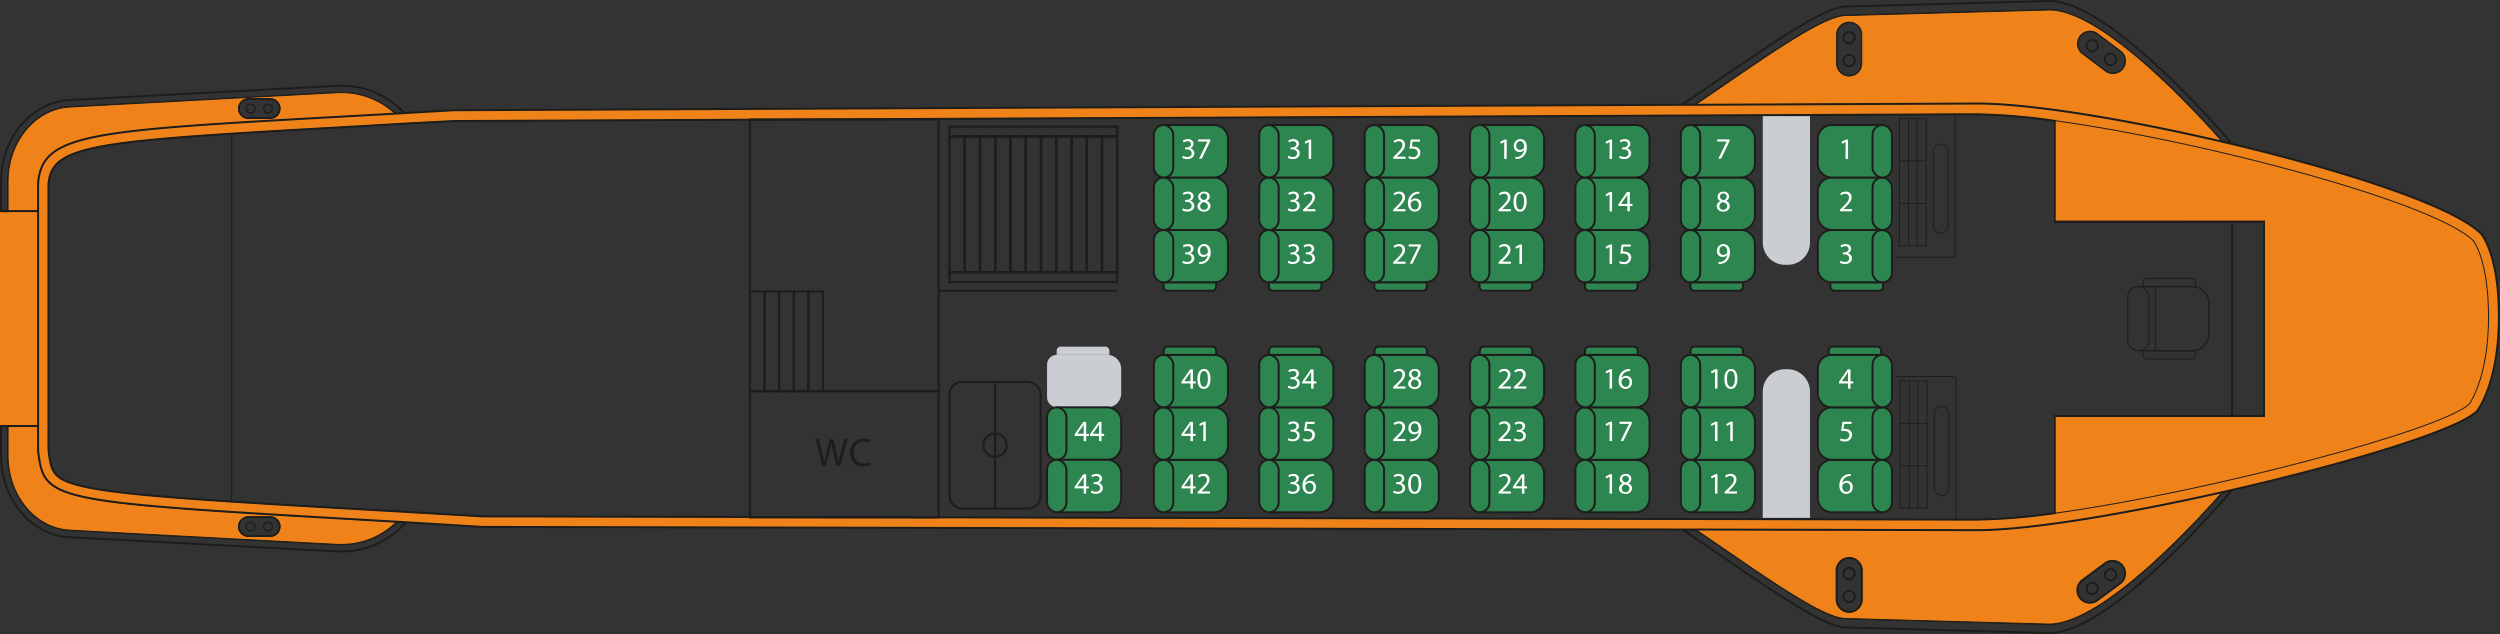 <svg xmlns="http://www.w3.org/2000/svg" viewBox="0 0 714.51 181.21"><rect x="0" y="0" width="714.51" height="181.21" fill="#333333" stroke="none"/><defs><style>.cls-1,.cls-10,.cls-13,.cls-14,.cls-15,.cls-4,.cls-5,.cls-6,.cls-8,.cls-9{fill:none;}.cls-1,.cls-10,.cls-13,.cls-14,.cls-15,.cls-16,.cls-2,.cls-4,.cls-5,.cls-6,.cls-7,.cls-8,.cls-9{stroke:#1d1d1b;stroke-miterlimit:10;}.cls-1,.cls-16,.cls-7{stroke-width:0.57px;}.cls-2,.cls-3,.cls-7{fill:#ef8219;}.cls-10,.cls-2,.cls-5{stroke-width:0.28px;}.cls-4{stroke-width:0.53px;}.cls-6{stroke-width:0.43px;}.cls-8{stroke-width:0.62px;}.cls-9{stroke-width:0.68px;}.cls-10{stroke-linecap:square;}.cls-11{fill:#cacdd2;}.cls-12{fill:#1d1d1b;}.cls-13{stroke-width:0.39px;}.cls-14{stroke-width:0.33px;}.cls-15{stroke-width:0.31px;}.cls-16{fill:#2d8550;}.cls-17{fill:#fff;}</style></defs><g id="Слой_3" data-name="Слой 3"><path class="cls-1" d="M676.83,178.56,674,177.9c-8.51-9.65-34.48-37.64-49.46-37.64-36,1-58.62,1.61-58.62,1.61-7.31.62-25.25,13.8-42.58,25.51l-3.84,0C538,155.13,558.11,140,566,139.3c0,0,22.63-.64,58.62-1.61C642.68,137.69,676.83,178.56,676.83,178.56Z" transform="translate(-38.9 -137.41)"/><path class="cls-1" d="M676.83,277.42s-34.15,40.91-52.25,40.91c-36-1-58.62-1.61-58.62-1.61-7.83-.67-27.86-15.75-46.28-28h3.84c17.29,11.7,35.15,24.81,42.44,25.43,0,0,22.63.64,58.62,1.61,15,0,41.11-28.17,49.54-37.73Z" transform="translate(-38.9 -137.41)"/><path class="cls-2" d="M604,288.91l-80.52-.18c17.29,11.7,35.15,24.81,42.44,25.43,0,0,22.63.64,58.62,1.61,15,0,41.11-28.17,49.54-37.73C646.87,284.18,619,288.91,604,288.91ZM571,308.7a3.59,3.59,0,1,1-7.18,0v-8.22a3.59,3.59,0,0,1,7.18,0Zm73.95-4.64-6.6,4.9a3.57,3.57,0,0,1-5-.74,3.59,3.59,0,0,1,.74-5l6.6-4.9a3.59,3.59,0,0,1,4.27,5.76Z" transform="translate(-38.9 -137.41)"/><path class="cls-1" d="M571,147.33v8.21a3.59,3.59,0,1,1-7.18,0v-8.21a3.59,3.59,0,1,1,7.18,0Z" transform="translate(-38.9 -137.41)"/><circle class="cls-1" cx="528.49" cy="10.75" r="1.63"/><circle class="cls-1" cx="528.49" cy="17.31" r="1.63"/><path class="cls-1" d="M645.64,157a3.58,3.58,0,0,1-5,.71l-6.56-4.94a3.59,3.59,0,0,1,2.16-6.45,3.52,3.52,0,0,1,2.15.72l6.57,4.94A3.58,3.58,0,0,1,645.64,157Z" transform="translate(-38.9 -137.41)"/><circle class="cls-1" cx="597.97" cy="13.02" r="1.63"/><circle class="cls-1" cx="603.22" cy="16.96" r="1.63"/><path class="cls-1" d="M571,300.48v8.22a3.59,3.59,0,1,1-7.18,0v-8.22a3.59,3.59,0,0,1,7.18,0Z" transform="translate(-38.9 -137.41)"/><circle class="cls-1" cx="528.49" cy="170.47" r="1.63"/><circle class="cls-1" cx="528.49" cy="163.9" r="1.63"/><path class="cls-1" d="M644.93,304.06l-6.6,4.9a3.57,3.57,0,0,1-5-.74,3.59,3.59,0,0,1,.74-5l6.6-4.9a3.59,3.59,0,0,1,4.27,5.76Z" transform="translate(-38.9 -137.41)"/><circle class="cls-1" cx="597.96" cy="168.18" r="1.63"/><circle class="cls-1" cx="603.23" cy="164.27" r="1.63"/><path class="cls-2" d="M624.58,140.26c-36,1-58.62,1.61-58.62,1.61-7.31.62-25.25,13.8-42.58,25.51L604,167c15.13,0,42.79,4.54,70,10.88C665.53,168.25,639.56,140.26,624.58,140.26ZM571,155.54a3.59,3.59,0,1,1-7.18,0v-8.21a3.59,3.59,0,1,1,7.18,0ZM645.64,157a3.58,3.58,0,0,1-5,.71l-6.56-4.94a3.59,3.59,0,0,1,2.16-6.45,3.52,3.52,0,0,1,2.15.72l6.57,4.94A3.58,3.58,0,0,1,645.64,157Z" transform="translate(-38.9 -137.41)"/></g><g id="Слой_4" data-name="Слой 4"><rect class="cls-3" y="60.33" width="10.86" height="61.43"/><path class="cls-4" d="M118.87,168.44a2.76,2.76,0,0,1-.8,1.94,2.72,2.72,0,0,1-1.93.8h-6.27a2.74,2.74,0,0,1,0-5.48h6.27A2.74,2.74,0,0,1,118.87,168.44Z" transform="translate(-38.9 -137.41)"/><path class="cls-4" d="M116.14,285.17h-6.27a2.74,2.74,0,0,0,0,5.48h6.27a2.72,2.72,0,0,0,1.93-.8,2.78,2.78,0,0,0,.8-1.94A2.74,2.74,0,0,0,116.14,285.17Zm0,0h-6.27a2.74,2.74,0,0,0,0,5.48h6.27a2.72,2.72,0,0,0,1.93-.8,2.78,2.78,0,0,0,.8-1.94A2.74,2.74,0,0,0,116.14,285.17Zm0,0h-6.27a2.74,2.74,0,0,0,0,5.48h6.27a2.72,2.72,0,0,0,1.93-.8,2.78,2.78,0,0,0,.8-1.94A2.74,2.74,0,0,0,116.14,285.17Z" transform="translate(-38.9 -137.41)"/><path class="cls-1" d="M154.87,286.71A24.25,24.25,0,0,1,135.28,295l-76.53-4.06c-10.94-.58-19.55-10.87-19.55-23.35v-8.41h2v8.41c0,11.45,7.75,20.83,17.66,21.35L135.38,293l1.21,0a22.21,22.21,0,0,0,15.68-6.46Z" transform="translate(-38.9 -137.41)"/><path class="cls-1" d="M154.47,169.77l-2.65.16a22.18,22.18,0,0,0-15.23-6l-1.21,0L58.86,168c-9.91.53-17.66,9.91-17.66,21.36v8.4h-2v-8.4c0-12.49,8.61-22.78,19.55-23.36l76.53-4.06A24.22,24.22,0,0,1,154.47,169.77Z" transform="translate(-38.9 -137.41)"/><path class="cls-2" d="M136.59,163.89l-1.21,0L58.86,168c-9.91.53-17.66,9.91-17.66,21.36v8.4h8.56v-8c1.29-15.17,16.62-15,102.06-19.85A22.18,22.18,0,0,0,136.59,163.89Zm-18.52,6.49a2.72,2.72,0,0,1-1.93.8h-6.27a2.74,2.74,0,0,1,0-5.48h6.27a2.74,2.74,0,0,1,1.93,4.68Z" transform="translate(-38.9 -137.41)"/><path class="cls-5" d="M118.87,168.44a2.76,2.76,0,0,1-.8,1.94,2.72,2.72,0,0,1-1.93.8h-6.27a2.74,2.74,0,0,1,0-5.48h6.27A2.74,2.74,0,0,1,118.87,168.44Z" transform="translate(-38.9 -137.41)"/><path class="cls-2" d="M49.76,266.22v-7.05H41.2v8.41c0,11.45,7.75,20.83,17.66,21.35L135.38,293l1.21,0a22.21,22.21,0,0,0,15.68-6.46C52.21,280.81,51.58,281,49.76,266.22Zm68.31,23.63a2.72,2.72,0,0,1-1.93.8h-6.27a2.74,2.74,0,0,1,0-5.48h6.27a2.74,2.74,0,0,1,2.73,2.74A2.78,2.78,0,0,1,118.07,289.85Z" transform="translate(-38.9 -137.41)"/><path class="cls-5" d="M118.87,287.91a2.78,2.78,0,0,1-.8,1.94,2.72,2.72,0,0,1-1.93.8h-6.27a2.74,2.74,0,0,1,0-5.48h6.27A2.74,2.74,0,0,1,118.87,287.91Z" transform="translate(-38.9 -137.41)"/><path class="cls-6" d="M118.87,287.91a2.78,2.78,0,0,1-.8,1.94,2.72,2.72,0,0,1-1.93.8h-6.27a2.74,2.74,0,0,1,0-5.48h6.27A2.74,2.74,0,0,1,118.87,287.91Z" transform="translate(-38.9 -137.41)"/><circle class="cls-6" cx="76.61" cy="150.5" r="1.24"/><circle class="cls-6" cx="71.6" cy="150.5" r="1.24"/><path class="cls-6" d="M118.87,168.44a2.76,2.76,0,0,1-.8,1.94,2.72,2.72,0,0,1-1.93.8h-6.27a2.74,2.74,0,0,1,0-5.48h6.27A2.74,2.74,0,0,1,118.87,168.44Z" transform="translate(-38.9 -137.41)"/><circle class="cls-6" cx="76.61" cy="31.03" r="1.24"/><circle class="cls-6" cx="71.6" cy="31.03" r="1.24"/><line class="cls-1" x1="0.3" y1="60.33" x2="10.86" y2="60.33"/><line class="cls-1" x1="0.3" y1="121.76" x2="10.86" y2="121.76"/></g><g id="Слой_2" data-name="Слой 2"><path class="cls-7" d="M748,204.2c-7.85-7.85-38.89-17.95-71.21-25.64L674,177.9C646.83,171.56,619.17,167,604,167l-80.66.36-3.84,0h0l-351,1.56-14,.81-2.65.16c-85.44,4.82-100.77,4.68-102.06,19.85v76.44c1.82,14.73,2.45,14.59,102.51,20.34l2.6.15L176.75,288l342.92.75h3.85l80.52.18c15,0,42.83-4.73,70.08-10.87l2.71-.62c33.09-7.58,64.59-17.1,70-22.55,0,0,6.26-7.71,6.26-26.9C753.13,209.87,748,204.2,748,204.2ZM686,256.3H626.22v27.75a173.42,173.42,0,0,1-22.17,1.86h-6.19l-421-.92L157,283.83l-2.33-.14-6-.34c-17.53-1-31.88-1.83-43.63-2.59-20.48-1.33-33.07-2.46-40.83-4C53.91,274.61,53.57,272.6,52.76,266V189.92c.86-9.27,9.25-11.54,52.37-14.3,9-.58,19.49-1.18,31.75-1.86l17.5-1,2.37-.14L168.6,172l374.1-1.67,13.5-.06,41.45-.18,6.41,0a172,172,0,0,1,22.16,1.88v28.84H686Z" transform="translate(-38.9 -137.41)"/><path class="cls-2" d="M750.13,228c0,16.43-4.82,23.91-5.52,24.91-8.16,7.57-75.78,25.37-118.39,31.17V256.3H686V200.74H626.22V171.9c41.65,5.7,108.18,23.15,119.61,34.33C746.17,206.68,750.13,212.32,750.13,228Z" transform="translate(-38.9 -137.41)"/><path class="cls-5" d="M686,200.74V256.3H626.22v27.75a173.42,173.42,0,0,1-22.17,1.86h-6.19l-421-.92L157,283.83l-2.33-.14-6-.34c-17.53-1-31.88-1.83-43.63-2.59V175.62c9-.58,19.49-1.18,31.75-1.86l17.5-1,2.37-.14L168.6,172l374.1-1.67,13.5-.06,41.45-.18,6.41,0a172,172,0,0,1,22.16,1.88v28.84Z" transform="translate(-38.9 -137.41)"/><path class="cls-5" d="M105.13,175.62V280.76c-20.48-1.33-33.07-2.46-40.83-4C53.91,274.61,53.57,272.6,52.76,266V189.92C53.62,180.65,62,178.38,105.13,175.62Z" transform="translate(-38.9 -137.41)"/></g><g id="Слой_1" data-name="Слой 1"><line class="cls-1" x1="66.23" y1="143.39" x2="66.23" y2="143.35"/><g id="Лестница_мал" data-name="Лестница мал"><rect class="cls-8" x="214.34" y="34.18" width="53.93" height="77.61"/><rect class="cls-1" x="214.34" y="83.29" width="4.17" height="28.5"/><rect class="cls-1" x="218.51" y="83.29" width="4.17" height="28.5"/><rect class="cls-1" x="222.69" y="83.29" width="4.17" height="28.5"/><rect class="cls-1" x="226.86" y="83.29" width="4.17" height="28.5"/><rect class="cls-1" x="231.03" y="83.29" width="4.17" height="28.5"/></g><g id="Лестница_бол" data-name="Лестница бол"><rect class="cls-9" x="271.37" y="39.02" width="4.36" height="38.77"/><rect class="cls-9" x="275.73" y="39.02" width="4.36" height="38.77"/><rect class="cls-9" x="280.09" y="39.02" width="4.36" height="38.77"/><rect class="cls-9" x="284.45" y="39.02" width="4.36" height="38.77"/><rect class="cls-9" x="288.8" y="39.02" width="4.36" height="38.77"/><rect class="cls-9" x="293.16" y="39.02" width="4.36" height="38.77"/><rect class="cls-9" x="297.52" y="39.02" width="4.36" height="38.77"/><rect class="cls-9" x="301.88" y="39.02" width="4.36" height="38.77"/><rect class="cls-9" x="306.23" y="39.02" width="4.36" height="38.77"/><rect class="cls-9" x="310.59" y="39.02" width="4.36" height="38.77"/><rect class="cls-9" x="314.95" y="39.02" width="4.36" height="38.77"/><rect class="cls-9" x="271.37" y="77.79" width="47.93" height="2.82"/><rect class="cls-9" x="271.37" y="36.19" width="47.93" height="2.82"/><line class="cls-8" x1="268.28" y1="83.09" x2="319.31" y2="83.09"/></g><g id="_3" data-name="3"><rect class="cls-8" x="271.37" y="109.15" width="26.02" height="36.2" rx="3.57"/><line class="cls-8" x1="284.38" y1="109.15" x2="284.38" y2="145.34"/><circle class="cls-8" cx="284.38" cy="127.25" r="3.33"/></g><g id="_1" data-name="1"><rect class="cls-5" x="542.84" y="33.85" width="7.7" height="36.39"/><line class="cls-5" x1="545.48" y1="33.85" x2="545.48" y2="70.25"/><line class="cls-5" x1="547.89" y1="33.85" x2="547.89" y2="70.25"/><line class="cls-5" x1="542.84" y1="45.98" x2="550.54" y2="45.98"/><line class="cls-5" x1="542.84" y1="58.12" x2="550.54" y2="58.12"/><rect class="cls-5" x="552.62" y="41.16" width="4.17" height="25.5" rx="2.09"/><line class="cls-10" x1="542.12" y1="73.51" x2="558.75" y2="73.51"/><line class="cls-5" x1="558.75" y1="32.62" x2="558.75" y2="73.51"/></g><g id="_2" data-name="2"><rect class="cls-5" x="543.05" y="108.85" width="7.7" height="36.39"/><line class="cls-5" x1="545.69" y1="108.85" x2="545.69" y2="145.25"/><line class="cls-5" x1="548.11" y1="108.85" x2="548.11" y2="145.25"/><line class="cls-5" x1="543.05" y1="120.98" x2="550.75" y2="120.98"/><line class="cls-5" x1="543.05" y1="133.12" x2="550.75" y2="133.12"/><rect class="cls-5" x="552.83" y="116.16" width="4.17" height="25.5" rx="2.09"/><line class="cls-5" x1="558.97" y1="107.62" x2="558.97" y2="148.51"/><line class="cls-10" x1="541.91" y1="107.62" x2="558.54" y2="107.62"/></g><g id="Кабина"><polyline class="cls-1" points="587.32 63.33 647.06 63.33 647.06 118.89 587.32 118.89"/><line class="cls-1" x1="637.93" y1="63.33" x2="637.93" y2="118.9"/></g><g id="стол"><path class="cls-11" d="M503.8,33.19h13.5a0,0,0,0,1,0,0v36.1a6.4,6.4,0,0,1-6.4,6.4h-.69a6.4,6.4,0,0,1-6.4-6.4V33.19a0,0,0,0,1,0,0Z"/><path class="cls-11" d="M542.7,242.91h13.5a0,0,0,0,1,0,0V279a6.4,6.4,0,0,1-6.4,6.4h-.69a6.4,6.4,0,0,1-6.4-6.4v-36.1A0,0,0,0,1,542.7,242.91Z" transform="translate(1060 390.92) rotate(180)"/></g><g id="_0" data-name="0"><path class="cls-11" d="M340.92,238.83h14.42a4,4,0,0,1,4,4v7a4,4,0,0,1-4,4H340.92" transform="translate(-38.9 -137.41)"/><rect class="cls-11" x="299.25" y="101.42" width="5.54" height="15" rx="2.77"/><path class="cls-11" d="M303.18,99.07H315.9a1.16,1.16,0,0,1,1.16,1.16v1.2a0,0,0,0,1,0,0H302a0,0,0,0,1,0,0v-1.2a1.16,1.16,0,0,1,1.16-1.16Z"/></g><g id="WC"><path class="cls-12" d="M273.94,270.56,272,262.92h1l.91,3.86c.22,1,.43,1.91.56,2.64h0c.13-.76.37-1.66.63-2.65l1-3.85h1l.93,3.87c.22.91.42,1.82.53,2.62h0c.15-.84.37-1.69.61-2.64l1-3.85h1l-2.17,7.64h-1l-1-4a22.46,22.46,0,0,1-.5-2.5h0a21.27,21.27,0,0,1-.59,2.5l-1.08,4Z" transform="translate(-38.9 -137.41)"/><path class="cls-12" d="M287.63,270.31a4.93,4.93,0,0,1-2,.36,3.57,3.57,0,0,1-3.77-3.87,3.8,3.8,0,0,1,4-4,4.17,4.17,0,0,1,1.81.34l-.24.81a3.43,3.43,0,0,0-1.54-.32,2.84,2.84,0,0,0-3,3.15,2.78,2.78,0,0,0,2.94,3.07,4,4,0,0,0,1.61-.31Z" transform="translate(-38.9 -137.41)"/><rect class="cls-8" x="214.34" y="111.79" width="53.93" height="36.07"/></g><g id="Кресло_капитана" data-name="Кресло капитана"><path class="cls-13" d="M650.05,219.32h15.74a4.67,4.67,0,0,1,4.38,4.9v8.53a4.66,4.66,0,0,1-4.38,4.9H650.05" transform="translate(-38.9 -137.41)"/><rect class="cls-14" x="608.12" y="81.91" width="6.06" height="18.33" rx="2.9"/><path class="cls-15" d="M652.53,237.65h12.72a1.16,1.16,0,0,1,1.16,1.16V240a0,0,0,0,1,0,0h-15a0,0,0,0,1,0,0v-1.2A1.16,1.16,0,0,1,652.53,237.65Z" transform="translate(1278.88 340.25) rotate(180)"/><path class="cls-15" d="M613.63,79.56h12.72a1.16,1.16,0,0,1,1.16,1.16v1.2a0,0,0,0,1,0,0h-15a0,0,0,0,1,0,0v-1.2A1.16,1.16,0,0,1,613.63,79.56Z"/><line class="cls-5" x1="616.01" y1="81.91" x2="616.01" y2="100.24"/></g></g><g id="_44pl" data-name="44pl"><g id="_44" data-name="44"><path class="cls-16" d="M340.92,253.83h14.42a4,4,0,0,1,4,4v7a4,4,0,0,1-4,4H340.92" transform="translate(-38.9 -137.41)"/><rect class="cls-16" x="299.25" y="116.42" width="5.54" height="15" rx="2.77"/><path class="cls-17" d="M348.62,263.47V262h-2.56v-.49l2.46-3.53h.81v3.44h.77V262h-.77v1.51Zm0-2.09v-1.85c0-.28,0-.57,0-.86h0c-.17.32-.3.56-.46.81l-1.35,1.88v0Z" transform="translate(-38.9 -137.41)"/><path class="cls-17" d="M353,263.47V262h-2.56v-.49l2.46-3.53h.81v3.44h.77V262h-.77v1.51Zm0-2.09v-1.85c0-.28,0-.57,0-.86h0c-.17.32-.3.56-.45.81l-1.36,1.88v0Z" transform="translate(-38.9 -137.41)"/></g></g><g id="_43pl" data-name="43pl"><g id="_43" data-name="43"><path class="cls-16" d="M340.92,268.83h14.42a4,4,0,0,1,4,4v7a4,4,0,0,1-4,4H340.92" transform="translate(-38.9 -137.41)"/><rect class="cls-16" x="299.25" y="131.42" width="5.54" height="15" rx="2.77"/><path class="cls-17" d="M348.62,278.47V277h-2.56v-.49l2.46-3.53h.81v3.44h.77V277h-.77v1.51Zm0-2.09v-1.85c0-.28,0-.57,0-.86h0c-.17.32-.3.56-.46.81l-1.35,1.88v0Z" transform="translate(-38.9 -137.41)"/><path class="cls-17" d="M350.85,277.61a2.47,2.47,0,0,0,1.23.35c1,0,1.25-.61,1.24-1.07,0-.78-.7-1.11-1.42-1.11h-.42v-.56h.42c.54,0,1.23-.28,1.23-.93,0-.45-.28-.84-1-.84a2,2,0,0,0-1.1.37l-.2-.54a2.56,2.56,0,0,1,1.44-.43c1.09,0,1.59.65,1.59,1.32a1.37,1.37,0,0,1-1,1.3v0a1.43,1.43,0,0,1,1.23,1.42c0,.88-.69,1.65-2,1.65a2.77,2.77,0,0,1-1.43-.37Z" transform="translate(-38.9 -137.41)"/></g></g><g id="_42pl" data-name="42pl"><g id="_42" data-name="42"><path class="cls-16" d="M371.45,268.83h14.41a4,4,0,0,1,4,4v7a4,4,0,0,1-4,4H371.45" transform="translate(-38.9 -137.41)"/><rect class="cls-16" x="329.78" y="131.42" width="5.54" height="15" rx="2.77"/><path class="cls-17" d="M379.14,278.47V277h-2.56v-.49l2.46-3.53h.81v3.44h.77V277h-.77v1.51Zm0-2.09v-1.85c0-.28,0-.57,0-.86h0c-.17.32-.3.56-.45.81l-1.36,1.88v0Z" transform="translate(-38.9 -137.41)"/><path class="cls-17" d="M381.19,278.47V278l.59-.57c1.41-1.34,2.05-2.06,2.06-2.89a1,1,0,0,0-1.1-1.08,1.88,1.88,0,0,0-1.17.47l-.24-.53a2.44,2.44,0,0,1,1.56-.56,1.56,1.56,0,0,1,1.7,1.61c0,1-.74,1.84-1.91,3l-.44.41v0h2.48v.62Z" transform="translate(-38.9 -137.41)"/></g></g><g id="_41pl" data-name="41pl"><g id="_41" data-name="41"><path class="cls-16" d="M371.45,253.83h14.41a4,4,0,0,1,4,4v7a4,4,0,0,1-4,4H371.45" transform="translate(-38.9 -137.41)"/><rect class="cls-16" x="329.78" y="116.42" width="5.54" height="15" rx="2.77"/><path class="cls-17" d="M379.14,263.47V262h-2.56v-.49l2.46-3.53h.81v3.44h.77V262h-.77v1.51Zm0-2.09v-1.85c0-.28,0-.57,0-.86h0c-.17.32-.3.56-.45.81l-1.36,1.88v0Z" transform="translate(-38.9 -137.41)"/><path class="cls-17" d="M382.82,258.64h0l-1,.52-.14-.57,1.2-.65h.64v5.53h-.72Z" transform="translate(-38.9 -137.41)"/></g></g><g id="_40pl" data-name="40pl"><g id="_40" data-name="40"><path class="cls-16" d="M371.45,238.83h14.41a4,4,0,0,1,4,4v7a4,4,0,0,1-4,4H371.45" transform="translate(-38.9 -137.41)"/><rect class="cls-16" x="329.78" y="101.42" width="5.54" height="15" rx="2.77"/><path class="cls-17" d="M379.14,248.47V247h-2.56v-.49l2.46-3.53h.81v3.44h.77V247h-.77v1.51Zm0-2.09v-1.85c0-.28,0-.57,0-.86h0c-.17.32-.3.56-.45.81l-1.36,1.88v0Z" transform="translate(-38.9 -137.41)"/><path class="cls-17" d="M384.87,245.65c0,1.88-.7,2.91-1.92,2.91s-1.82-1-1.83-2.84.8-2.87,1.92-2.87S384.87,243.89,384.87,245.65Zm-3,.08c0,1.44.44,2.25,1.12,2.25s1.13-.89,1.13-2.3-.35-2.25-1.12-2.25S381.87,244.23,381.87,245.73Z" transform="translate(-38.9 -137.41)"/><path class="cls-16" d="M333.71,99.07h12.72a1.16,1.16,0,0,1,1.16,1.16v1.2a0,0,0,0,1,0,0h-15a0,0,0,0,1,0,0v-1.2a1.16,1.16,0,0,1,1.16-1.16Z"/></g></g><g id="_39pl" data-name="39pl"><g id="_39" data-name="39"><path class="cls-16" d="M371.45,203.14h14.41a4,4,0,0,1,4,4v7a4,4,0,0,1-4,4H371.45" transform="translate(-38.9 -137.41)"/><rect class="cls-16" x="329.78" y="65.74" width="5.54" height="15" rx="2.77"/><path class="cls-17" d="M377,211.93a2.57,2.57,0,0,0,1.22.35c1,0,1.26-.61,1.25-1.07,0-.78-.7-1.11-1.42-1.11h-.42v-.56h.42c.54,0,1.23-.28,1.23-.93,0-.45-.28-.84-1-.84a2,2,0,0,0-1.1.37l-.2-.55a2.65,2.65,0,0,1,1.44-.42c1.09,0,1.59.65,1.59,1.32a1.37,1.37,0,0,1-1,1.3h0a1.44,1.44,0,0,1,1.23,1.42c0,.89-.69,1.66-2,1.66a2.77,2.77,0,0,1-1.43-.37Z" transform="translate(-38.9 -137.41)"/><path class="cls-17" d="M381.63,212.26a2.62,2.62,0,0,0,.6,0,2.07,2.07,0,0,0,1.16-.53,2.45,2.45,0,0,0,.73-1.47h0a1.66,1.66,0,0,1-2.93-1.1,1.9,1.9,0,0,1,1.89-2c1.13,0,1.83.92,1.83,2.33a3.48,3.48,0,0,1-1,2.59,2.74,2.74,0,0,1-1.6.74,3.57,3.57,0,0,1-.69,0Zm.27-3.18a1.06,1.06,0,0,0,1.06,1.17,1.25,1.25,0,0,0,1.09-.57.55.55,0,0,0,.07-.28c0-.94-.35-1.66-1.13-1.66S381.9,208.3,381.9,209.08Z" transform="translate(-38.9 -137.41)"/><path class="cls-16" d="M372.6,218.14h12.72a1.16,1.16,0,0,1,1.16,1.16v1.2a0,0,0,0,1,0,0h-15a0,0,0,0,1,0,0v-1.2A1.16,1.16,0,0,1,372.6,218.14Z" transform="translate(719.03 301.24) rotate(180)"/></g></g><g id="_38pl" data-name="38pl"><g id="_38" data-name="38"><path class="cls-16" d="M371.45,188.14h14.41a4,4,0,0,1,4,4v7a4,4,0,0,1-4,4H371.45" transform="translate(-38.9 -137.41)"/><rect class="cls-16" x="329.78" y="50.74" width="5.54" height="15" rx="2.77"/><path class="cls-17" d="M377,196.93a2.57,2.57,0,0,0,1.22.35c1,0,1.26-.61,1.25-1.07,0-.78-.7-1.11-1.42-1.11h-.42v-.56h.42c.54,0,1.23-.28,1.23-.93,0-.45-.28-.84-1-.84a2,2,0,0,0-1.1.37l-.2-.55a2.65,2.65,0,0,1,1.44-.42c1.09,0,1.59.65,1.59,1.32a1.37,1.37,0,0,1-1,1.3h0a1.44,1.44,0,0,1,1.23,1.42c0,.89-.69,1.66-2,1.66a2.77,2.77,0,0,1-1.43-.37Z" transform="translate(-38.9 -137.41)"/><path class="cls-17" d="M381.13,196.38a1.57,1.57,0,0,1,1.09-1.47v0a1.36,1.36,0,0,1-.87-1.24,1.55,1.55,0,0,1,1.71-1.47,1.42,1.42,0,0,1,1.6,1.36,1.4,1.4,0,0,1-.91,1.29v0a1.53,1.53,0,0,1,1.12,1.42,1.71,1.71,0,0,1-1.88,1.61C381.82,197.88,381.13,197.19,381.13,196.38Zm3,0c0-.67-.47-1-1.21-1.21a1.21,1.21,0,0,0-1,1.14,1,1,0,0,0,1.11,1.06A1,1,0,0,0,384.1,196.35ZM382,193.59c0,.55.42.85,1.06,1a1.09,1.09,0,0,0,.84-1,.85.85,0,0,0-.93-.9A.88.88,0,0,0,382,193.59Z" transform="translate(-38.9 -137.41)"/></g></g><g id="_37pl" data-name="37pl"><g id="_37" data-name="37"><path class="cls-16" d="M371.45,173.14h14.41a4,4,0,0,1,4,4v7a4,4,0,0,1-4,4H371.45" transform="translate(-38.9 -137.41)"/><rect class="cls-16" x="329.78" y="35.74" width="5.54" height="15" rx="2.77"/><path class="cls-17" d="M377,181.93a2.57,2.57,0,0,0,1.22.35c1,0,1.26-.61,1.25-1.07,0-.78-.7-1.11-1.42-1.11h-.42v-.56h.42c.54,0,1.23-.28,1.23-.93,0-.45-.28-.84-1-.84a2,2,0,0,0-1.1.37l-.2-.55a2.65,2.65,0,0,1,1.44-.42c1.09,0,1.59.65,1.59,1.32a1.37,1.37,0,0,1-1,1.3h0a1.44,1.44,0,0,1,1.23,1.42c0,.89-.69,1.66-2,1.66a2.77,2.77,0,0,1-1.43-.37Z" transform="translate(-38.9 -137.41)"/><path class="cls-17" d="M384.78,177.26v.5l-2.4,5h-.78l2.4-4.89v0h-2.7v-.62Z" transform="translate(-38.9 -137.41)"/></g></g><g id="_36pl" data-name="36pl"><g id="_36" data-name="36"><path class="cls-16" d="M401.57,268.83H416a4,4,0,0,1,4,4v7a4,4,0,0,1-4,4H401.57" transform="translate(-38.9 -137.41)"/><rect class="cls-16" x="359.9" y="131.42" width="5.54" height="15" rx="2.77"/><path class="cls-17" d="M407.13,277.61a2.47,2.47,0,0,0,1.23.35c1,0,1.25-.61,1.25-1.07,0-.78-.71-1.11-1.43-1.11h-.42v-.56h.42c.54,0,1.23-.28,1.23-.93,0-.44-.28-.84-1-.84a2,2,0,0,0-1.1.37l-.2-.54a2.56,2.56,0,0,1,1.44-.43c1.09,0,1.59.65,1.59,1.32a1.37,1.37,0,0,1-1,1.3v0a1.43,1.43,0,0,1,1.23,1.42c0,.88-.69,1.65-2,1.65a2.77,2.77,0,0,1-1.43-.37Z" transform="translate(-38.9 -137.41)"/><path class="cls-17" d="M414.47,273.47a2.84,2.84,0,0,0-.56,0,2.25,2.25,0,0,0-1.92,2h0a1.67,1.67,0,0,1,1.34-.64,1.64,1.64,0,0,1,1.66,1.79,1.84,1.84,0,0,1-1.83,1.94c-1.18,0-2-.92-2-2.35a3.44,3.44,0,0,1,.94-2.49,3,3,0,0,1,1.76-.82,4.27,4.27,0,0,1,.55,0Zm-.21,3.19a1.13,1.13,0,0,0-1.14-1.27,1.22,1.22,0,0,0-1.07.68.67.67,0,0,0-.09.33c0,.91.44,1.58,1.22,1.58S414.26,277.45,414.26,276.66Z" transform="translate(-38.9 -137.41)"/></g></g><g id="_35pl" data-name="35pl"><g id="_35" data-name="35"><path class="cls-16" d="M401.57,253.83H416a4,4,0,0,1,4,4v7a4,4,0,0,1-4,4H401.57" transform="translate(-38.9 -137.41)"/><rect class="cls-16" x="359.9" y="116.42" width="5.54" height="15" rx="2.77"/><path class="cls-17" d="M407.13,262.61a2.47,2.47,0,0,0,1.23.35c1,0,1.25-.61,1.25-1.07,0-.78-.71-1.11-1.43-1.11h-.42v-.56h.42c.54,0,1.23-.28,1.23-.93,0-.44-.28-.84-1-.84a2,2,0,0,0-1.1.37l-.2-.54a2.56,2.56,0,0,1,1.44-.43c1.09,0,1.59.65,1.59,1.32a1.37,1.37,0,0,1-1,1.3v0a1.43,1.43,0,0,1,1.23,1.42c0,.88-.69,1.65-2,1.65a2.77,2.77,0,0,1-1.43-.37Z" transform="translate(-38.9 -137.41)"/><path class="cls-17" d="M414.61,258.57h-2.1l-.22,1.42c.13,0,.25,0,.45,0a2.27,2.27,0,0,1,1.19.3,1.55,1.55,0,0,1,.79,1.42,1.91,1.91,0,0,1-2.05,1.88,2.69,2.69,0,0,1-1.38-.34l.19-.57a2.43,2.43,0,0,0,1.18.31,1.22,1.22,0,0,0,1.31-1.2c0-.71-.49-1.22-1.59-1.22a5.12,5.12,0,0,0-.77.06l.36-2.66h2.64Z" transform="translate(-38.9 -137.41)"/></g></g><g id="_34pl" data-name="34pl"><g id="_34" data-name="34"><path class="cls-16" d="M401.57,238.83H416a4,4,0,0,1,4,4v7a4,4,0,0,1-4,4H401.57" transform="translate(-38.9 -137.41)"/><rect class="cls-16" x="359.9" y="101.42" width="5.54" height="15" rx="2.77"/><path class="cls-17" d="M407.13,247.61a2.47,2.47,0,0,0,1.23.35c1,0,1.25-.61,1.25-1.07,0-.78-.71-1.11-1.43-1.11h-.42v-.56h.42c.54,0,1.23-.28,1.23-.93,0-.44-.28-.84-1-.84a2,2,0,0,0-1.1.37l-.2-.54a2.56,2.56,0,0,1,1.44-.43c1.09,0,1.59.65,1.59,1.32a1.37,1.37,0,0,1-1,1.3v0a1.43,1.43,0,0,1,1.23,1.42c0,.88-.69,1.65-2,1.65a2.77,2.77,0,0,1-1.43-.37Z" transform="translate(-38.9 -137.41)"/><path class="cls-17" d="M413.63,248.47V247h-2.57v-.49l2.47-3.53h.8v3.44h.78V247h-.78v1.51Zm0-2.09v-1.85c0-.28,0-.57,0-.86h0c-.17.32-.31.56-.46.81l-1.35,1.88v0Z" transform="translate(-38.9 -137.41)"/><path class="cls-16" d="M363.83,99.07h12.72a1.16,1.16,0,0,1,1.16,1.16v1.2a0,0,0,0,1,0,0h-15a0,0,0,0,1,0,0v-1.2A1.16,1.16,0,0,1,363.83,99.07Z"/></g></g><g id="_33pl" data-name="33pl"><g id="_33" data-name="33"><path class="cls-16" d="M401.57,203.14H416a4,4,0,0,1,4,4v7a4,4,0,0,1-4,4H401.57" transform="translate(-38.9 -137.41)"/><rect class="cls-16" x="359.9" y="65.74" width="5.54" height="15" rx="2.77"/><path class="cls-17" d="M407.13,211.93a2.58,2.58,0,0,0,1.23.35c1,0,1.25-.61,1.25-1.07,0-.78-.71-1.11-1.43-1.11h-.42v-.56h.42c.54,0,1.23-.28,1.23-.93,0-.45-.28-.84-1-.84a2,2,0,0,0-1.1.37l-.2-.55a2.66,2.66,0,0,1,1.45-.42c1.08,0,1.58.65,1.58,1.32a1.37,1.37,0,0,1-1,1.3h0a1.44,1.44,0,0,1,1.23,1.42c0,.89-.69,1.66-2,1.66a2.78,2.78,0,0,1-1.44-.37Z" transform="translate(-38.9 -137.41)"/><path class="cls-17" d="M411.5,211.93a2.53,2.53,0,0,0,1.22.35c1,0,1.26-.61,1.25-1.07,0-.78-.71-1.11-1.43-1.11h-.42v-.56h.42c.54,0,1.23-.28,1.23-.93,0-.45-.28-.84-1-.84a2,2,0,0,0-1.1.37l-.2-.55a2.66,2.66,0,0,1,1.45-.42c1.09,0,1.58.65,1.58,1.32a1.37,1.37,0,0,1-1,1.3h0a1.44,1.44,0,0,1,1.23,1.42c0,.89-.69,1.66-2,1.66a2.81,2.81,0,0,1-1.44-.37Z" transform="translate(-38.9 -137.41)"/><path class="cls-16" d="M402.73,218.14h12.72a1.16,1.16,0,0,1,1.16,1.16v1.2a0,0,0,0,1,0,0h-15a0,0,0,0,1,0,0v-1.2A1.16,1.16,0,0,1,402.73,218.14Z" transform="translate(779.27 301.24) rotate(180)"/></g></g><g id="_32pl" data-name="32pl"><g id="_32" data-name="32"><path class="cls-16" d="M401.57,188.14H416a4,4,0,0,1,4,4v7a4,4,0,0,1-4,4H401.57" transform="translate(-38.9 -137.41)"/><rect class="cls-16" x="359.9" y="50.74" width="5.54" height="15" rx="2.77"/><path class="cls-17" d="M407.13,196.93a2.58,2.58,0,0,0,1.23.35c1,0,1.25-.61,1.25-1.07,0-.78-.71-1.11-1.43-1.11h-.42v-.56h.42c.54,0,1.23-.28,1.23-.93,0-.45-.28-.84-1-.84a2,2,0,0,0-1.1.37l-.2-.55a2.66,2.66,0,0,1,1.45-.42c1.08,0,1.58.65,1.58,1.32a1.37,1.37,0,0,1-1,1.3h0a1.44,1.44,0,0,1,1.23,1.42c0,.89-.69,1.66-2,1.66a2.78,2.78,0,0,1-1.44-.37Z" transform="translate(-38.9 -137.41)"/><path class="cls-17" d="M411.32,197.79v-.46l.58-.57c1.41-1.34,2.05-2.06,2.06-2.89a1,1,0,0,0-1.1-1.08,1.85,1.85,0,0,0-1.17.47l-.24-.53a2.45,2.45,0,0,1,1.57-.56,1.56,1.56,0,0,1,1.69,1.61c0,1-.74,1.84-1.91,3l-.44.41v0h2.48v.62Z" transform="translate(-38.9 -137.41)"/></g></g><g id="_31pl" data-name="31pl"><g id="_31" data-name="31"><path class="cls-16" d="M401.57,173.14H416a4,4,0,0,1,4,4v7a4,4,0,0,1-4,4H401.57" transform="translate(-38.9 -137.41)"/><rect class="cls-16" x="359.9" y="35.74" width="5.54" height="15" rx="2.77"/><path class="cls-17" d="M407.13,181.93a2.58,2.58,0,0,0,1.23.35c1,0,1.25-.61,1.25-1.07,0-.78-.71-1.11-1.43-1.11h-.42v-.56h.42c.54,0,1.23-.28,1.23-.93,0-.45-.28-.84-1-.84a2,2,0,0,0-1.1.37l-.2-.55a2.66,2.66,0,0,1,1.45-.42c1.08,0,1.58.65,1.58,1.32a1.37,1.37,0,0,1-1,1.3h0a1.44,1.44,0,0,1,1.23,1.42c0,.89-.69,1.66-2,1.66a2.78,2.78,0,0,1-1.44-.37Z" transform="translate(-38.9 -137.41)"/><path class="cls-17" d="M412.94,178h0l-1,.52-.14-.57,1.2-.65h.64v5.53h-.72Z" transform="translate(-38.9 -137.41)"/></g></g><g id="_30pl" data-name="30pl"><g id="_30" data-name="30"><path class="cls-16" d="M431.69,268.83H446.1a4,4,0,0,1,4,4v7a4,4,0,0,1-4,4H431.69" transform="translate(-38.9 -137.41)"/><rect class="cls-16" x="390.02" y="131.42" width="5.54" height="15" rx="2.77"/><path class="cls-17" d="M437.25,277.61a2.5,2.5,0,0,0,1.23.35c1,0,1.26-.61,1.25-1.07,0-.78-.71-1.11-1.43-1.11h-.42v-.56h.42c.54,0,1.23-.28,1.23-.93,0-.45-.28-.84-1-.84a2,2,0,0,0-1.1.37l-.2-.54a2.57,2.57,0,0,1,1.45-.43c1.08,0,1.58.65,1.58,1.32a1.37,1.37,0,0,1-1,1.3v0a1.43,1.43,0,0,1,1.23,1.42c0,.88-.69,1.65-2,1.65a2.81,2.81,0,0,1-1.44-.37Z" transform="translate(-38.9 -137.41)"/><path class="cls-17" d="M445.11,275.65c0,1.88-.7,2.91-1.92,2.91s-1.81-1-1.83-2.84.8-2.87,1.92-2.87S445.11,273.89,445.11,275.65Zm-3,.08c0,1.44.44,2.25,1.12,2.25s1.13-.89,1.13-2.3-.35-2.25-1.12-2.25S442.11,274.23,442.11,275.73Z" transform="translate(-38.9 -137.41)"/></g></g><g id="_29pl" data-name="29pl"><g id="_29" data-name="29"><path class="cls-16" d="M431.69,253.83H446.1a4,4,0,0,1,4,4v7a4,4,0,0,1-4,4H431.69" transform="translate(-38.9 -137.41)"/><rect class="cls-16" x="390.02" y="116.42" width="5.54" height="15" rx="2.77"/><path class="cls-17" d="M437.08,263.47V263l.58-.57c1.41-1.34,2-2.06,2.06-2.89a1,1,0,0,0-1.1-1.08,1.88,1.88,0,0,0-1.17.47l-.24-.53a2.45,2.45,0,0,1,1.57-.56,1.56,1.56,0,0,1,1.69,1.61c0,1-.74,1.84-1.91,3l-.44.41v0h2.48v.62Z" transform="translate(-38.9 -137.41)"/><path class="cls-17" d="M441.87,262.94a3.21,3.21,0,0,0,.6,0,2.05,2.05,0,0,0,1.16-.54,2.37,2.37,0,0,0,.73-1.47h0a1.65,1.65,0,0,1-1.3.6,1.61,1.61,0,0,1-1.64-1.7,1.9,1.9,0,0,1,1.89-2c1.13,0,1.83.92,1.83,2.33a3.5,3.5,0,0,1-.95,2.59,2.79,2.79,0,0,1-1.61.74,3.53,3.53,0,0,1-.69,0Zm.27-3.18a1.07,1.07,0,0,0,1.07,1.18,1.22,1.22,0,0,0,1.08-.58.43.43,0,0,0,.07-.27c0-.95-.35-1.67-1.13-1.67S442.14,259,442.14,259.76Z" transform="translate(-38.9 -137.41)"/></g></g><g id="_28pl" data-name="28pl"><g id="_28" data-name="28"><path class="cls-16" d="M431.69,238.83H446.1a4,4,0,0,1,4,4v7a4,4,0,0,1-4,4H431.69" transform="translate(-38.9 -137.41)"/><rect class="cls-16" x="390.02" y="101.42" width="5.54" height="15" rx="2.77"/><path class="cls-17" d="M437.08,248.47V248l.58-.57c1.41-1.34,2-2.06,2.06-2.89a1,1,0,0,0-1.1-1.08,1.88,1.88,0,0,0-1.17.47l-.24-.53a2.45,2.45,0,0,1,1.57-.56,1.56,1.56,0,0,1,1.69,1.61c0,1-.74,1.84-1.91,3l-.44.41v0h2.48v.62Z" transform="translate(-38.9 -137.41)"/><path class="cls-17" d="M441.37,247.07a1.58,1.58,0,0,1,1.1-1.48v0a1.37,1.37,0,0,1-.88-1.24,1.55,1.55,0,0,1,1.71-1.47,1.43,1.43,0,0,1,1.61,1.36,1.4,1.4,0,0,1-.91,1.29v0A1.52,1.52,0,0,1,445.1,247a1.7,1.7,0,0,1-1.88,1.6C442.07,248.56,441.37,247.87,441.37,247.07Zm3,0c0-.67-.46-1-1.21-1.21a1.21,1.21,0,0,0-1,1.14,1,1,0,0,0,1.11,1.06A1,1,0,0,0,444.34,247Zm-2-2.76c0,.55.41.85,1,1a1.08,1.08,0,0,0,.84-1,.85.85,0,0,0-.93-.9A.87.87,0,0,0,442.29,244.27Z" transform="translate(-38.9 -137.41)"/><path class="cls-16" d="M393.95,99.07h12.72a1.16,1.16,0,0,1,1.16,1.16v1.2a0,0,0,0,1,0,0h-15a0,0,0,0,1,0,0v-1.2a1.16,1.16,0,0,1,1.16-1.16Z"/></g></g><g id="_27pl" data-name="27pl"><g id="_27" data-name="27"><path class="cls-16" d="M431.69,203.14H446.1a4,4,0,0,1,4,4v7a4,4,0,0,1-4,4H431.69" transform="translate(-38.9 -137.41)"/><rect class="cls-16" x="390.02" y="65.74" width="5.54" height="15" rx="2.77"/><path class="cls-17" d="M437.08,212.79v-.46l.58-.57c1.41-1.34,2-2.06,2.06-2.89a1,1,0,0,0-1.1-1.08,1.82,1.82,0,0,0-1.17.47l-.24-.53a2.45,2.45,0,0,1,1.57-.56,1.56,1.56,0,0,1,1.69,1.61c0,1-.74,1.84-1.91,3l-.44.41v0h2.48v.62Z" transform="translate(-38.9 -137.41)"/><path class="cls-17" d="M445,207.26v.5l-2.4,5h-.77l2.39-4.89v0h-2.7v-.62Z" transform="translate(-38.9 -137.41)"/><path class="cls-16" d="M432.85,218.14h12.72a1.16,1.16,0,0,1,1.16,1.16v1.2a0,0,0,0,1,0,0h-15a0,0,0,0,1,0,0v-1.2A1.16,1.16,0,0,1,432.85,218.14Z" transform="translate(839.51 301.24) rotate(180)"/></g></g><g id="_26pl" data-name="26pl"><g id="_26" data-name="26"><path class="cls-16" d="M431.69,188.14H446.1a4,4,0,0,1,4,4v7a4,4,0,0,1-4,4H431.69" transform="translate(-38.9 -137.41)"/><rect class="cls-16" x="390.02" y="50.74" width="5.54" height="15" rx="2.77"/><path class="cls-17" d="M437.08,197.79v-.46l.58-.57c1.41-1.34,2-2.06,2.06-2.89a1,1,0,0,0-1.1-1.08,1.82,1.82,0,0,0-1.17.47l-.24-.53a2.45,2.45,0,0,1,1.57-.56,1.56,1.56,0,0,1,1.69,1.61c0,1-.74,1.84-1.91,3l-.44.41v0h2.48v.62Z" transform="translate(-38.9 -137.41)"/><path class="cls-17" d="M444.59,192.79a2.84,2.84,0,0,0-.56,0,2.26,2.26,0,0,0-1.92,2h0a1.67,1.67,0,0,1,1.34-.64,1.63,1.63,0,0,1,1.66,1.78,1.84,1.84,0,0,1-1.83,1.95c-1.18,0-2-.92-2-2.35a3.48,3.48,0,0,1,.94-2.49,3,3,0,0,1,1.77-.82,4.14,4.14,0,0,1,.54,0Zm-.21,3.19a1.13,1.13,0,0,0-1.14-1.27,1.22,1.22,0,0,0-1.07.68.67.67,0,0,0-.09.33c0,.91.44,1.58,1.22,1.58S444.38,196.77,444.38,196Z" transform="translate(-38.9 -137.41)"/></g></g><g id="_25pl" data-name="25pl"><g id="_25" data-name="25"><path class="cls-16" d="M431.69,173.14H446.1a4,4,0,0,1,4,4v7a4,4,0,0,1-4,4H431.69" transform="translate(-38.9 -137.41)"/><rect class="cls-16" x="390.02" y="35.74" width="5.54" height="15" rx="2.77"/><path class="cls-17" d="M437.08,182.79v-.46l.58-.57c1.41-1.34,2-2.06,2.06-2.89a1,1,0,0,0-1.1-1.08,1.82,1.82,0,0,0-1.17.47l-.24-.53a2.45,2.45,0,0,1,1.57-.56,1.56,1.56,0,0,1,1.69,1.61c0,1-.74,1.84-1.91,3l-.44.41v0h2.48v.62Z" transform="translate(-38.9 -137.41)"/><path class="cls-17" d="M444.74,177.89h-2.11l-.21,1.42a2.56,2.56,0,0,1,.45,0,2.38,2.38,0,0,1,1.19.29,1.59,1.59,0,0,1,.79,1.42,1.92,1.92,0,0,1-2.06,1.89,2.75,2.75,0,0,1-1.38-.34l.19-.57a2.43,2.43,0,0,0,1.18.31,1.22,1.22,0,0,0,1.31-1.2c0-.71-.48-1.23-1.59-1.23a6.7,6.7,0,0,0-.76.06l.35-2.65h2.65Z" transform="translate(-38.9 -137.41)"/></g></g><g id="_24pl" data-name="24pl"><g id="_24" data-name="24"><path class="cls-16" d="M461.81,268.83h14.41a4,4,0,0,1,4,4v7a4,4,0,0,1-4,4H461.81" transform="translate(-38.9 -137.41)"/><rect class="cls-16" x="420.14" y="131.42" width="5.54" height="15" rx="2.77"/><path class="cls-17" d="M467.2,278.47V278l.58-.57c1.41-1.34,2.05-2.06,2.06-2.89a1,1,0,0,0-1.1-1.08,1.9,1.9,0,0,0-1.17.47l-.24-.53a2.45,2.45,0,0,1,1.57-.56,1.56,1.56,0,0,1,1.69,1.61c0,1-.74,1.84-1.91,3l-.44.41v0h2.48v.62Z" transform="translate(-38.9 -137.41)"/><path class="cls-17" d="M473.87,278.47V277H471.3v-.49l2.47-3.53h.81v3.44h.77V277h-.77v1.51Zm0-2.09v-1.85c0-.28,0-.57,0-.86h0c-.17.32-.31.56-.46.81l-1.35,1.88v0Z" transform="translate(-38.9 -137.41)"/></g></g><g id="_23pl" data-name="23pl"><g id="_23" data-name="23"><path class="cls-16" d="M461.81,253.83h14.41a4,4,0,0,1,4,4v7a4,4,0,0,1-4,4H461.81" transform="translate(-38.9 -137.41)"/><rect class="cls-16" x="420.14" y="116.42" width="5.54" height="15" rx="2.77"/><path class="cls-17" d="M467.2,263.47V263l.58-.57c1.41-1.34,2.05-2.06,2.06-2.89a1,1,0,0,0-1.1-1.08,1.9,1.9,0,0,0-1.17.47l-.24-.53a2.45,2.45,0,0,1,1.57-.56,1.56,1.56,0,0,1,1.69,1.61c0,1-.74,1.84-1.91,3l-.44.41v0h2.48v.62Z" transform="translate(-38.9 -137.41)"/><path class="cls-17" d="M471.74,262.61A2.43,2.43,0,0,0,473,263c1,0,1.26-.61,1.25-1.07,0-.78-.71-1.11-1.43-1.11h-.41v-.56h.41c.55,0,1.24-.28,1.24-.93,0-.45-.29-.84-1-.84a2,2,0,0,0-1.11.37l-.19-.54a2.56,2.56,0,0,1,1.44-.43c1.09,0,1.58.65,1.58,1.32a1.37,1.37,0,0,1-1,1.3v0a1.43,1.43,0,0,1,1.23,1.42c0,.88-.68,1.65-2,1.65a2.84,2.84,0,0,1-1.44-.37Z" transform="translate(-38.9 -137.41)"/></g></g><g id="_22pl" data-name="22pl"><g id="_22" data-name="22"><path class="cls-16" d="M461.81,238.83h14.41a4,4,0,0,1,4,4v7a4,4,0,0,1-4,4H461.81" transform="translate(-38.9 -137.41)"/><rect class="cls-16" x="420.14" y="101.42" width="5.54" height="15" rx="2.77"/><path class="cls-17" d="M467.2,248.47V248l.58-.57c1.41-1.34,2.05-2.06,2.06-2.89a1,1,0,0,0-1.1-1.08,1.9,1.9,0,0,0-1.17.47l-.24-.53a2.45,2.45,0,0,1,1.57-.56,1.56,1.56,0,0,1,1.69,1.61c0,1-.74,1.84-1.91,3l-.44.41v0h2.48v.62Z" transform="translate(-38.9 -137.41)"/><path class="cls-17" d="M471.56,248.47V248l.59-.57c1.41-1.34,2-2.06,2.05-2.89a1,1,0,0,0-1.09-1.08,1.91,1.91,0,0,0-1.18.47l-.23-.53a2.42,2.42,0,0,1,1.56-.56,1.56,1.56,0,0,1,1.69,1.61c0,1-.74,1.84-1.9,3l-.45.41v0h2.49v.62Z" transform="translate(-38.9 -137.41)"/><path class="cls-16" d="M424.07,99.07h12.72a1.16,1.16,0,0,1,1.16,1.16v1.2a0,0,0,0,1,0,0h-15a0,0,0,0,1,0,0v-1.2a1.16,1.16,0,0,1,1.16-1.16Z"/></g></g><g id="_21pl" data-name="21pl"><g id="_21" data-name="21"><path class="cls-16" d="M461.81,203.14h14.41a4,4,0,0,1,4,4v7a4,4,0,0,1-4,4H461.81" transform="translate(-38.9 -137.41)"/><rect class="cls-16" x="420.14" y="65.74" width="5.54" height="15" rx="2.77"/><path class="cls-17" d="M467.2,212.79v-.46l.58-.57c1.41-1.34,2.05-2.06,2.06-2.89a1,1,0,0,0-1.1-1.08,1.85,1.85,0,0,0-1.17.47l-.24-.53a2.47,2.47,0,0,1,1.57-.56,1.56,1.56,0,0,1,1.69,1.61c0,1-.74,1.84-1.91,3l-.44.41v0h2.48v.62Z" transform="translate(-38.9 -137.41)"/><path class="cls-17" d="M473.18,208h0l-1,.52-.15-.57,1.21-.65h.64v5.53h-.73Z" transform="translate(-38.9 -137.41)"/><path class="cls-16" d="M463,218.14h12.72a1.16,1.16,0,0,1,1.16,1.16v1.2a0,0,0,0,1,0,0h-15a0,0,0,0,1,0,0v-1.2A1.16,1.16,0,0,1,463,218.14Z" transform="translate(899.75 301.24) rotate(180)"/></g></g><g id="_20pl" data-name="20pl"><g id="_20" data-name="20"><path class="cls-16" d="M461.81,188.14h14.41a4,4,0,0,1,4,4v7a4,4,0,0,1-4,4H461.81" transform="translate(-38.9 -137.41)"/><rect class="cls-16" x="420.14" y="50.74" width="5.54" height="15" rx="2.77"/><path class="cls-17" d="M467.2,197.79v-.46l.58-.57c1.41-1.34,2.05-2.06,2.06-2.89a1,1,0,0,0-1.1-1.08,1.85,1.85,0,0,0-1.17.47l-.24-.53a2.47,2.47,0,0,1,1.57-.56,1.56,1.56,0,0,1,1.69,1.61c0,1-.74,1.84-1.91,3l-.44.41v0h2.48v.62Z" transform="translate(-38.9 -137.41)"/><path class="cls-17" d="M475.23,195c0,1.87-.7,2.91-1.92,2.91s-1.81-1-1.83-2.84.8-2.87,1.92-2.87S475.23,193.21,475.23,195Zm-3,.08c0,1.44.44,2.25,1.12,2.25s1.13-.89,1.13-2.3-.35-2.25-1.12-2.25S472.23,193.55,472.23,195.05Z" transform="translate(-38.9 -137.41)"/></g></g><g id="_19pl" data-name="19pl"><g id="_19" data-name="19"><path class="cls-16" d="M461.81,173.14h14.41a4,4,0,0,1,4,4v7a4,4,0,0,1-4,4H461.81" transform="translate(-38.9 -137.41)"/><rect class="cls-16" x="420.14" y="35.74" width="5.54" height="15" rx="2.77"/><path class="cls-17" d="M468.82,178h0l-1,.52-.14-.57,1.21-.65h.63v5.53h-.72Z" transform="translate(-38.9 -137.41)"/><path class="cls-17" d="M472,182.26a2.73,2.73,0,0,0,.61,0,2,2,0,0,0,1.15-.53,2.4,2.4,0,0,0,.73-1.47h0a1.64,1.64,0,0,1-1.3.59,1.59,1.59,0,0,1-1.63-1.69,1.89,1.89,0,0,1,1.88-2c1.13,0,1.83.92,1.83,2.33a3.51,3.51,0,0,1-.95,2.59,2.76,2.76,0,0,1-1.61.74,3.53,3.53,0,0,1-.69,0Zm.27-3.18a1.06,1.06,0,0,0,1.07,1.17,1.25,1.25,0,0,0,1.09-.57.55.55,0,0,0,.06-.28c0-.94-.35-1.66-1.13-1.66A1.19,1.19,0,0,0,472.26,179.08Z" transform="translate(-38.9 -137.41)"/></g></g><g id="_18pl" data-name="18pl"><g id="_18" data-name="18"><path class="cls-16" d="M491.93,268.83h14.41a4,4,0,0,1,4,4v7a4,4,0,0,1-4,4H491.93" transform="translate(-38.9 -137.41)"/><rect class="cls-16" x="450.26" y="131.42" width="5.54" height="15" rx="2.77"/><path class="cls-17" d="M498.94,273.64h0l-1,.52-.14-.57,1.21-.65h.63v5.53h-.72Z" transform="translate(-38.9 -137.41)"/><path class="cls-17" d="M501.61,277.07a1.58,1.58,0,0,1,1.1-1.48v0a1.36,1.36,0,0,1-.87-1.24,1.54,1.54,0,0,1,1.7-1.47,1.43,1.43,0,0,1,1.61,1.36,1.4,1.4,0,0,1-.91,1.29v0a1.52,1.52,0,0,1,1.11,1.43,1.69,1.69,0,0,1-1.87,1.6C502.31,278.56,501.61,277.87,501.61,277.07Zm3,0c0-.67-.47-1-1.22-1.2a1.19,1.19,0,0,0-1,1.13,1,1,0,0,0,1.1,1.06A1,1,0,0,0,504.59,277Zm-2.06-2.76c0,.55.42.85,1.05,1a1.09,1.09,0,0,0,.85-1,.86.86,0,0,0-.94-.9A.87.87,0,0,0,502.53,274.27Z" transform="translate(-38.9 -137.41)"/></g></g><g id="_17pl" data-name="17pl"><g id="_17" data-name="17"><path class="cls-16" d="M491.93,253.83h14.41a4,4,0,0,1,4,4v7a4,4,0,0,1-4,4H491.93" transform="translate(-38.9 -137.41)"/><rect class="cls-16" x="450.26" y="116.42" width="5.54" height="15" rx="2.77"/><path class="cls-17" d="M498.94,258.64h0l-1,.52-.14-.57,1.21-.65h.63v5.53h-.72Z" transform="translate(-38.9 -137.41)"/><path class="cls-17" d="M505.27,257.94v.5l-2.41,5h-.77l2.4-4.89v0h-2.71v-.62Z" transform="translate(-38.9 -137.41)"/></g></g><g id="_16pl" data-name="16pl"><g id="_16" data-name="16"><path class="cls-16" d="M491.93,238.83h14.41a4,4,0,0,1,4,4v7a4,4,0,0,1-4,4H491.93" transform="translate(-38.9 -137.41)"/><rect class="cls-16" x="450.26" y="101.42" width="5.54" height="15" rx="2.77"/><path class="cls-17" d="M498.94,243.64h0l-1,.52-.14-.57,1.21-.65h.63v5.53h-.72Z" transform="translate(-38.9 -137.41)"/><path class="cls-17" d="M504.83,243.47a2.88,2.88,0,0,0-.56,0,2.26,2.26,0,0,0-1.92,2h0a1.68,1.68,0,0,1,3,1.15,1.84,1.84,0,0,1-1.84,1.94c-1.18,0-2-.92-2-2.35a3.48,3.48,0,0,1,.93-2.49,3,3,0,0,1,1.77-.82,4.14,4.14,0,0,1,.54,0Zm-.21,3.19a1.13,1.13,0,0,0-1.14-1.27,1.24,1.24,0,0,0-1.07.68.67.67,0,0,0-.08.33c0,.91.43,1.58,1.21,1.58S504.62,247.45,504.62,246.66Z" transform="translate(-38.9 -137.41)"/><path class="cls-16" d="M454.19,99.07h12.72a1.16,1.16,0,0,1,1.16,1.16v1.2a0,0,0,0,1,0,0H453a0,0,0,0,1,0,0v-1.2A1.16,1.16,0,0,1,454.19,99.07Z"/></g></g><g id="_15pl" data-name="15pl"><g id="_15" data-name="15"><path class="cls-16" d="M491.93,203.14h14.41a4,4,0,0,1,4,4v7a4,4,0,0,1-4,4H491.93" transform="translate(-38.9 -137.41)"/><rect class="cls-16" x="450.26" y="65.74" width="5.54" height="15" rx="2.77"/><path class="cls-17" d="M498.94,208h0l-1,.52-.14-.57,1.21-.65h.63v5.53h-.72Z" transform="translate(-38.9 -137.41)"/><path class="cls-17" d="M505,207.89h-2.11l-.21,1.42a2.64,2.64,0,0,1,.45,0,2.29,2.29,0,0,1,1.19.3,1.57,1.57,0,0,1,.79,1.42,1.92,1.92,0,0,1-2.06,1.88,2.68,2.68,0,0,1-1.37-.34l.18-.57a2.43,2.43,0,0,0,1.18.31,1.22,1.22,0,0,0,1.31-1.2c0-.71-.48-1.22-1.59-1.22a5,5,0,0,0-.76.06l.35-2.66H505Z" transform="translate(-38.9 -137.41)"/><path class="cls-16" d="M493.09,218.14h12.72A1.16,1.16,0,0,1,507,219.3v1.2a0,0,0,0,1,0,0h-15a0,0,0,0,1,0,0v-1.2A1.16,1.16,0,0,1,493.09,218.14Z" transform="translate(960 301.24) rotate(180)"/></g></g><g id="_14pl" data-name="14pl"><g id="_14" data-name="14"><path class="cls-16" d="M491.93,188.14h14.41a4,4,0,0,1,4,4v7a4,4,0,0,1-4,4H491.93" transform="translate(-38.9 -137.41)"/><rect class="cls-16" x="450.26" y="50.74" width="5.54" height="15" rx="2.77"/><path class="cls-17" d="M498.94,193h0l-1,.52-.14-.57,1.21-.65h.63v5.53h-.72Z" transform="translate(-38.9 -137.41)"/><path class="cls-17" d="M504,197.79v-1.51h-2.56v-.49l2.46-3.53h.81v3.44h.77v.58h-.77v1.51Zm0-2.09v-1.85c0-.29,0-.58,0-.86h0c-.17.32-.3.56-.46.81l-1.35,1.88v0Z" transform="translate(-38.9 -137.41)"/></g></g><g id="_13pl" data-name="13pl"><g id="_13" data-name="13"><path class="cls-16" d="M491.93,173.14h14.41a4,4,0,0,1,4,4v7a4,4,0,0,1-4,4H491.93" transform="translate(-38.9 -137.41)"/><rect class="cls-16" x="450.26" y="35.74" width="5.54" height="15" rx="2.77"/><path class="cls-17" d="M498.94,178h0l-1,.52-.14-.57,1.21-.65h.63v5.53h-.72Z" transform="translate(-38.9 -137.41)"/><path class="cls-17" d="M501.86,181.93a2.57,2.57,0,0,0,1.22.35c1,0,1.26-.61,1.25-1.07,0-.78-.7-1.11-1.42-1.11h-.42v-.56h.42c.54,0,1.23-.28,1.23-.93,0-.45-.28-.84-1-.84a2.06,2.06,0,0,0-1.11.37l-.19-.55a2.65,2.65,0,0,1,1.44-.42c1.09,0,1.58.65,1.58,1.32a1.37,1.37,0,0,1-1,1.3h0a1.45,1.45,0,0,1,1.24,1.42c0,.89-.69,1.66-2,1.66a2.77,2.77,0,0,1-1.43-.37Z" transform="translate(-38.9 -137.41)"/></g></g><g id="_12pl" data-name="12pl"><g id="_12" data-name="12"><path class="cls-16" d="M522.05,268.83h14.42a4,4,0,0,1,4,4v7a4,4,0,0,1-4,4H522.05" transform="translate(-38.9 -137.41)"/><rect class="cls-16" x="480.38" y="131.42" width="5.54" height="15" rx="2.77"/><path class="cls-17" d="M529.06,273.64h0l-1,.52-.15-.57,1.21-.65h.64v5.53h-.73Z" transform="translate(-38.9 -137.41)"/><path class="cls-17" d="M531.8,278.47V278l.59-.57c1.41-1.34,2.05-2.06,2.06-2.89a1,1,0,0,0-1.1-1.08,1.88,1.88,0,0,0-1.17.47l-.24-.53a2.42,2.42,0,0,1,1.56-.56,1.56,1.56,0,0,1,1.69,1.61c0,1-.74,1.84-1.9,3l-.44.41v0h2.48v.62Z" transform="translate(-38.9 -137.41)"/></g></g><g id="_11pl" data-name="11pl"><g id="_11" data-name="11"><path class="cls-16" d="M522.05,253.83h14.42a4,4,0,0,1,4,4v7a4,4,0,0,1-4,4H522.05" transform="translate(-38.9 -137.41)"/><rect class="cls-16" x="480.38" y="116.42" width="5.54" height="15" rx="2.77"/><path class="cls-17" d="M529.06,258.64h0l-1,.52-.15-.57,1.21-.65h.64v5.53h-.73Z" transform="translate(-38.9 -137.41)"/><path class="cls-17" d="M533.43,258.64h0l-1,.52-.15-.57,1.21-.65h.64v5.53h-.72Z" transform="translate(-38.9 -137.41)"/></g></g><g id="_10pl" data-name="10pl"><g id="_10" data-name="10"><path class="cls-16" d="M522.05,238.83h14.42a4,4,0,0,1,4,4v7a4,4,0,0,1-4,4H522.05" transform="translate(-38.9 -137.41)"/><rect class="cls-16" x="480.38" y="101.42" width="5.54" height="15" rx="2.77"/><path class="cls-17" d="M529.06,243.64h0l-1,.52-.15-.57,1.21-.65h.64v5.53h-.73Z" transform="translate(-38.9 -137.41)"/><path class="cls-17" d="M535.47,245.65c0,1.88-.69,2.91-1.92,2.91-1.08,0-1.81-1-1.82-2.84s.79-2.87,1.92-2.87S535.47,243.89,535.47,245.65Zm-3,.08c0,1.44.45,2.25,1.13,2.25s1.13-.89,1.13-2.3-.35-2.25-1.13-2.25S532.47,244.23,532.47,245.73Z" transform="translate(-38.9 -137.41)"/><path class="cls-16" d="M484.31,99.07H497a1.16,1.16,0,0,1,1.16,1.16v1.2a0,0,0,0,1,0,0h-15a0,0,0,0,1,0,0v-1.2A1.16,1.16,0,0,1,484.31,99.07Z"/></g></g><g id="_9pl" data-name="9pl"><g id="_9" data-name="9"><path class="cls-16" d="M522.05,203.14h14.42a4,4,0,0,1,4,4v7a4,4,0,0,1-4,4H522.05" transform="translate(-38.9 -137.41)"/><rect class="cls-16" x="480.38" y="65.74" width="5.54" height="15" rx="2.77"/><path class="cls-17" d="M530.05,212.26a2.71,2.71,0,0,0,.61,0,2,2,0,0,0,1.15-.53,2.4,2.4,0,0,0,.73-1.47h0a1.64,1.64,0,0,1-1.3.59,1.59,1.59,0,0,1-1.63-1.69,1.89,1.89,0,0,1,1.88-2c1.13,0,1.83.92,1.83,2.33a3.51,3.51,0,0,1-.95,2.59,2.76,2.76,0,0,1-1.61.74,3.53,3.53,0,0,1-.69,0Zm.28-3.18a1.06,1.06,0,0,0,1.06,1.17,1.25,1.25,0,0,0,1.09-.57.55.55,0,0,0,.06-.28c0-.94-.34-1.66-1.12-1.66S530.33,208.3,530.33,209.08Z" transform="translate(-38.9 -137.41)"/><path class="cls-16" d="M523.21,218.14h12.72a1.16,1.16,0,0,1,1.16,1.16v1.2a0,0,0,0,1,0,0h-15a0,0,0,0,1,0,0v-1.2A1.16,1.16,0,0,1,523.21,218.14Z" transform="translate(1020.24 301.24) rotate(180)"/></g></g><g id="_8pl" data-name="8pl"><g id="_8" data-name="8"><path class="cls-16" d="M522.05,188.14h14.42a4,4,0,0,1,4,4v7a4,4,0,0,1-4,4H522.05" transform="translate(-38.9 -137.41)"/><rect class="cls-16" x="480.38" y="50.74" width="5.54" height="15" rx="2.77"/><path class="cls-17" d="M529.55,196.38a1.58,1.58,0,0,1,1.1-1.47v0a1.36,1.36,0,0,1-.87-1.24,1.54,1.54,0,0,1,1.7-1.47,1.43,1.43,0,0,1,1.61,1.36,1.4,1.4,0,0,1-.91,1.29v0a1.52,1.52,0,0,1,1.11,1.42,1.7,1.7,0,0,1-1.87,1.61C530.25,197.88,529.55,197.19,529.55,196.38Zm3,0c0-.67-.47-1-1.22-1.21a1.21,1.21,0,0,0-1,1.14,1,1,0,0,0,1.1,1.06A1,1,0,0,0,532.53,196.35Zm-2.06-2.76c0,.55.42.85,1.06,1a1.09,1.09,0,0,0,.84-1,.86.86,0,0,0-.94-.9A.87.87,0,0,0,530.47,193.59Z" transform="translate(-38.9 -137.41)"/></g></g><g id="_7pl" data-name="7pl"><g id="_7" data-name="7"><path class="cls-16" d="M522.05,173.14h14.42a4,4,0,0,1,4,4v7a4,4,0,0,1-4,4H522.05" transform="translate(-38.9 -137.41)"/><rect class="cls-16" x="480.38" y="35.74" width="5.54" height="15" rx="2.77"/><path class="cls-17" d="M533.21,177.26v.5l-2.41,5H530l2.4-4.89v0h-2.71v-.62Z" transform="translate(-38.9 -137.41)"/></g></g><g id="_6pl" data-name="6pl"><g id="_6" data-name="6"><path class="cls-16" d="M576.85,283.83H562.43a4,4,0,0,1-4-4v-7a4,4,0,0,1,4-4h14.42" transform="translate(-38.9 -137.41)"/><rect class="cls-16" x="574.08" y="268.83" width="5.54" height="15" rx="2.77" transform="translate(1114.8 415.25) rotate(180)"/><path class="cls-17" d="M567.91,273.47a2.88,2.88,0,0,0-.56,0,2.26,2.26,0,0,0-1.92,2h0a1.68,1.68,0,0,1,3,1.15,1.84,1.84,0,0,1-1.84,1.94c-1.18,0-2-.92-2-2.35a3.48,3.48,0,0,1,.93-2.49,3,3,0,0,1,1.77-.82,4.14,4.14,0,0,1,.54,0Zm-.21,3.19a1.13,1.13,0,0,0-1.14-1.27,1.24,1.24,0,0,0-1.07.68.67.67,0,0,0-.08.33c0,.91.43,1.58,1.21,1.58S567.7,277.45,567.7,276.66Z" transform="translate(-38.9 -137.41)"/></g></g><g id="_5pl" data-name="5pl"><g id="_5" data-name="5"><path class="cls-16" d="M576.85,268.83H562.43a4,4,0,0,1-4-4v-7a4,4,0,0,1,4-4h14.42" transform="translate(-38.9 -137.41)"/><rect class="cls-16" x="574.08" y="253.83" width="5.54" height="15" rx="2.77" transform="translate(1114.8 385.25) rotate(180)"/><path class="cls-17" d="M568.06,258.57H566l-.21,1.42a4.36,4.36,0,0,1,.45,0,2.29,2.29,0,0,1,1.19.3,1.57,1.57,0,0,1,.79,1.42,1.92,1.92,0,0,1-2.06,1.88,2.68,2.68,0,0,1-1.37-.34l.18-.57a2.43,2.43,0,0,0,1.18.31,1.22,1.22,0,0,0,1.31-1.2c0-.71-.48-1.22-1.59-1.22a5,5,0,0,0-.76.06l.36-2.66h2.64Z" transform="translate(-38.9 -137.41)"/></g></g><g id="_4pl" data-name="4pl"><g id="_4" data-name="4"><path class="cls-16" d="M576.85,253.83H562.43a4,4,0,0,1-4-4v-7a4,4,0,0,1,4-4h14.42" transform="translate(-38.9 -137.41)"/><rect class="cls-16" x="574.08" y="238.83" width="5.54" height="15" rx="2.77" transform="translate(1114.8 355.25) rotate(180)"/><path class="cls-17" d="M567.07,248.47V247h-2.56v-.49l2.46-3.53h.81v3.44h.77V247h-.77v1.51Zm0-2.09v-1.85c0-.28,0-.57,0-.86h0c-.17.32-.3.56-.46.81l-1.35,1.88v0Z" transform="translate(-38.9 -137.41)"/><path class="cls-16" d="M523.76,99.07h12.72a1.16,1.16,0,0,1,1.16,1.16v1.2a0,0,0,0,1,0,0h-15a0,0,0,0,1,0,0v-1.2A1.16,1.16,0,0,1,523.76,99.07Z"/></g></g><g id="_3pl" data-name="3pl"><g id="_3-2" data-name="3"><path class="cls-16" d="M576.85,218.14H562.43a4,4,0,0,1-4-4v-7a4,4,0,0,1,4-4h14.42" transform="translate(-38.9 -137.41)"/><rect class="cls-16" x="574.08" y="203.14" width="5.54" height="15" rx="2.77" transform="translate(1114.8 283.88) rotate(180)"/><path class="cls-16" d="M563.19,218.14H575.9a1.16,1.16,0,0,1,1.16,1.16v1.2a0,0,0,0,1,0,0H562a0,0,0,0,1,0,0v-1.2A1.16,1.16,0,0,1,563.19,218.14Z" transform="translate(1100.19 301.24) rotate(180)"/><path class="cls-17" d="M564.94,211.93a2.57,2.57,0,0,0,1.22.35c1,0,1.26-.61,1.25-1.07,0-.78-.7-1.11-1.42-1.11h-.42v-.56H566c.54,0,1.23-.28,1.23-.93,0-.45-.28-.84-1-.84a2.06,2.06,0,0,0-1.11.37l-.19-.55a2.65,2.65,0,0,1,1.44-.42c1.09,0,1.58.65,1.58,1.32a1.37,1.37,0,0,1-1,1.3h0a1.45,1.45,0,0,1,1.24,1.42c0,.89-.69,1.66-2,1.66a2.77,2.77,0,0,1-1.43-.37Z" transform="translate(-38.9 -137.41)"/></g></g><g id="_2pl" data-name="2pl"><g id="_2-2" data-name="2"><path class="cls-16" d="M576.85,203.14H562.43a4,4,0,0,1-4-4v-7a4,4,0,0,1,4-4h14.42" transform="translate(-38.9 -137.41)"/><rect class="cls-16" x="574.08" y="188.14" width="5.54" height="15" rx="2.77" transform="translate(1114.8 253.88) rotate(-180)"/><path class="cls-17" d="M564.76,197.79v-.46l.59-.57c1.41-1.34,2-2.06,2-2.89a1,1,0,0,0-1.09-1.08,1.88,1.88,0,0,0-1.18.47l-.23-.53a2.42,2.42,0,0,1,1.56-.56,1.56,1.56,0,0,1,1.69,1.61c0,1-.74,1.84-1.9,3l-.44.41v0h2.48v.62Z" transform="translate(-38.9 -137.41)"/></g></g><g id="_1pl" data-name="1pl"><g id="_1-2" data-name="1"><path class="cls-16" d="M576.85,188.14H562.43a4,4,0,0,1-4-4v-7a4,4,0,0,1,4-4h14.42" transform="translate(-38.9 -137.41)"/><rect class="cls-16" x="574.08" y="173.14" width="5.54" height="15" rx="2.77" transform="translate(1114.8 223.88) rotate(180)"/><path class="cls-17" d="M566.38,178h0l-1,.52-.15-.57,1.21-.65h.64v5.53h-.73Z" transform="translate(-38.9 -137.41)"/></g></g></svg>
